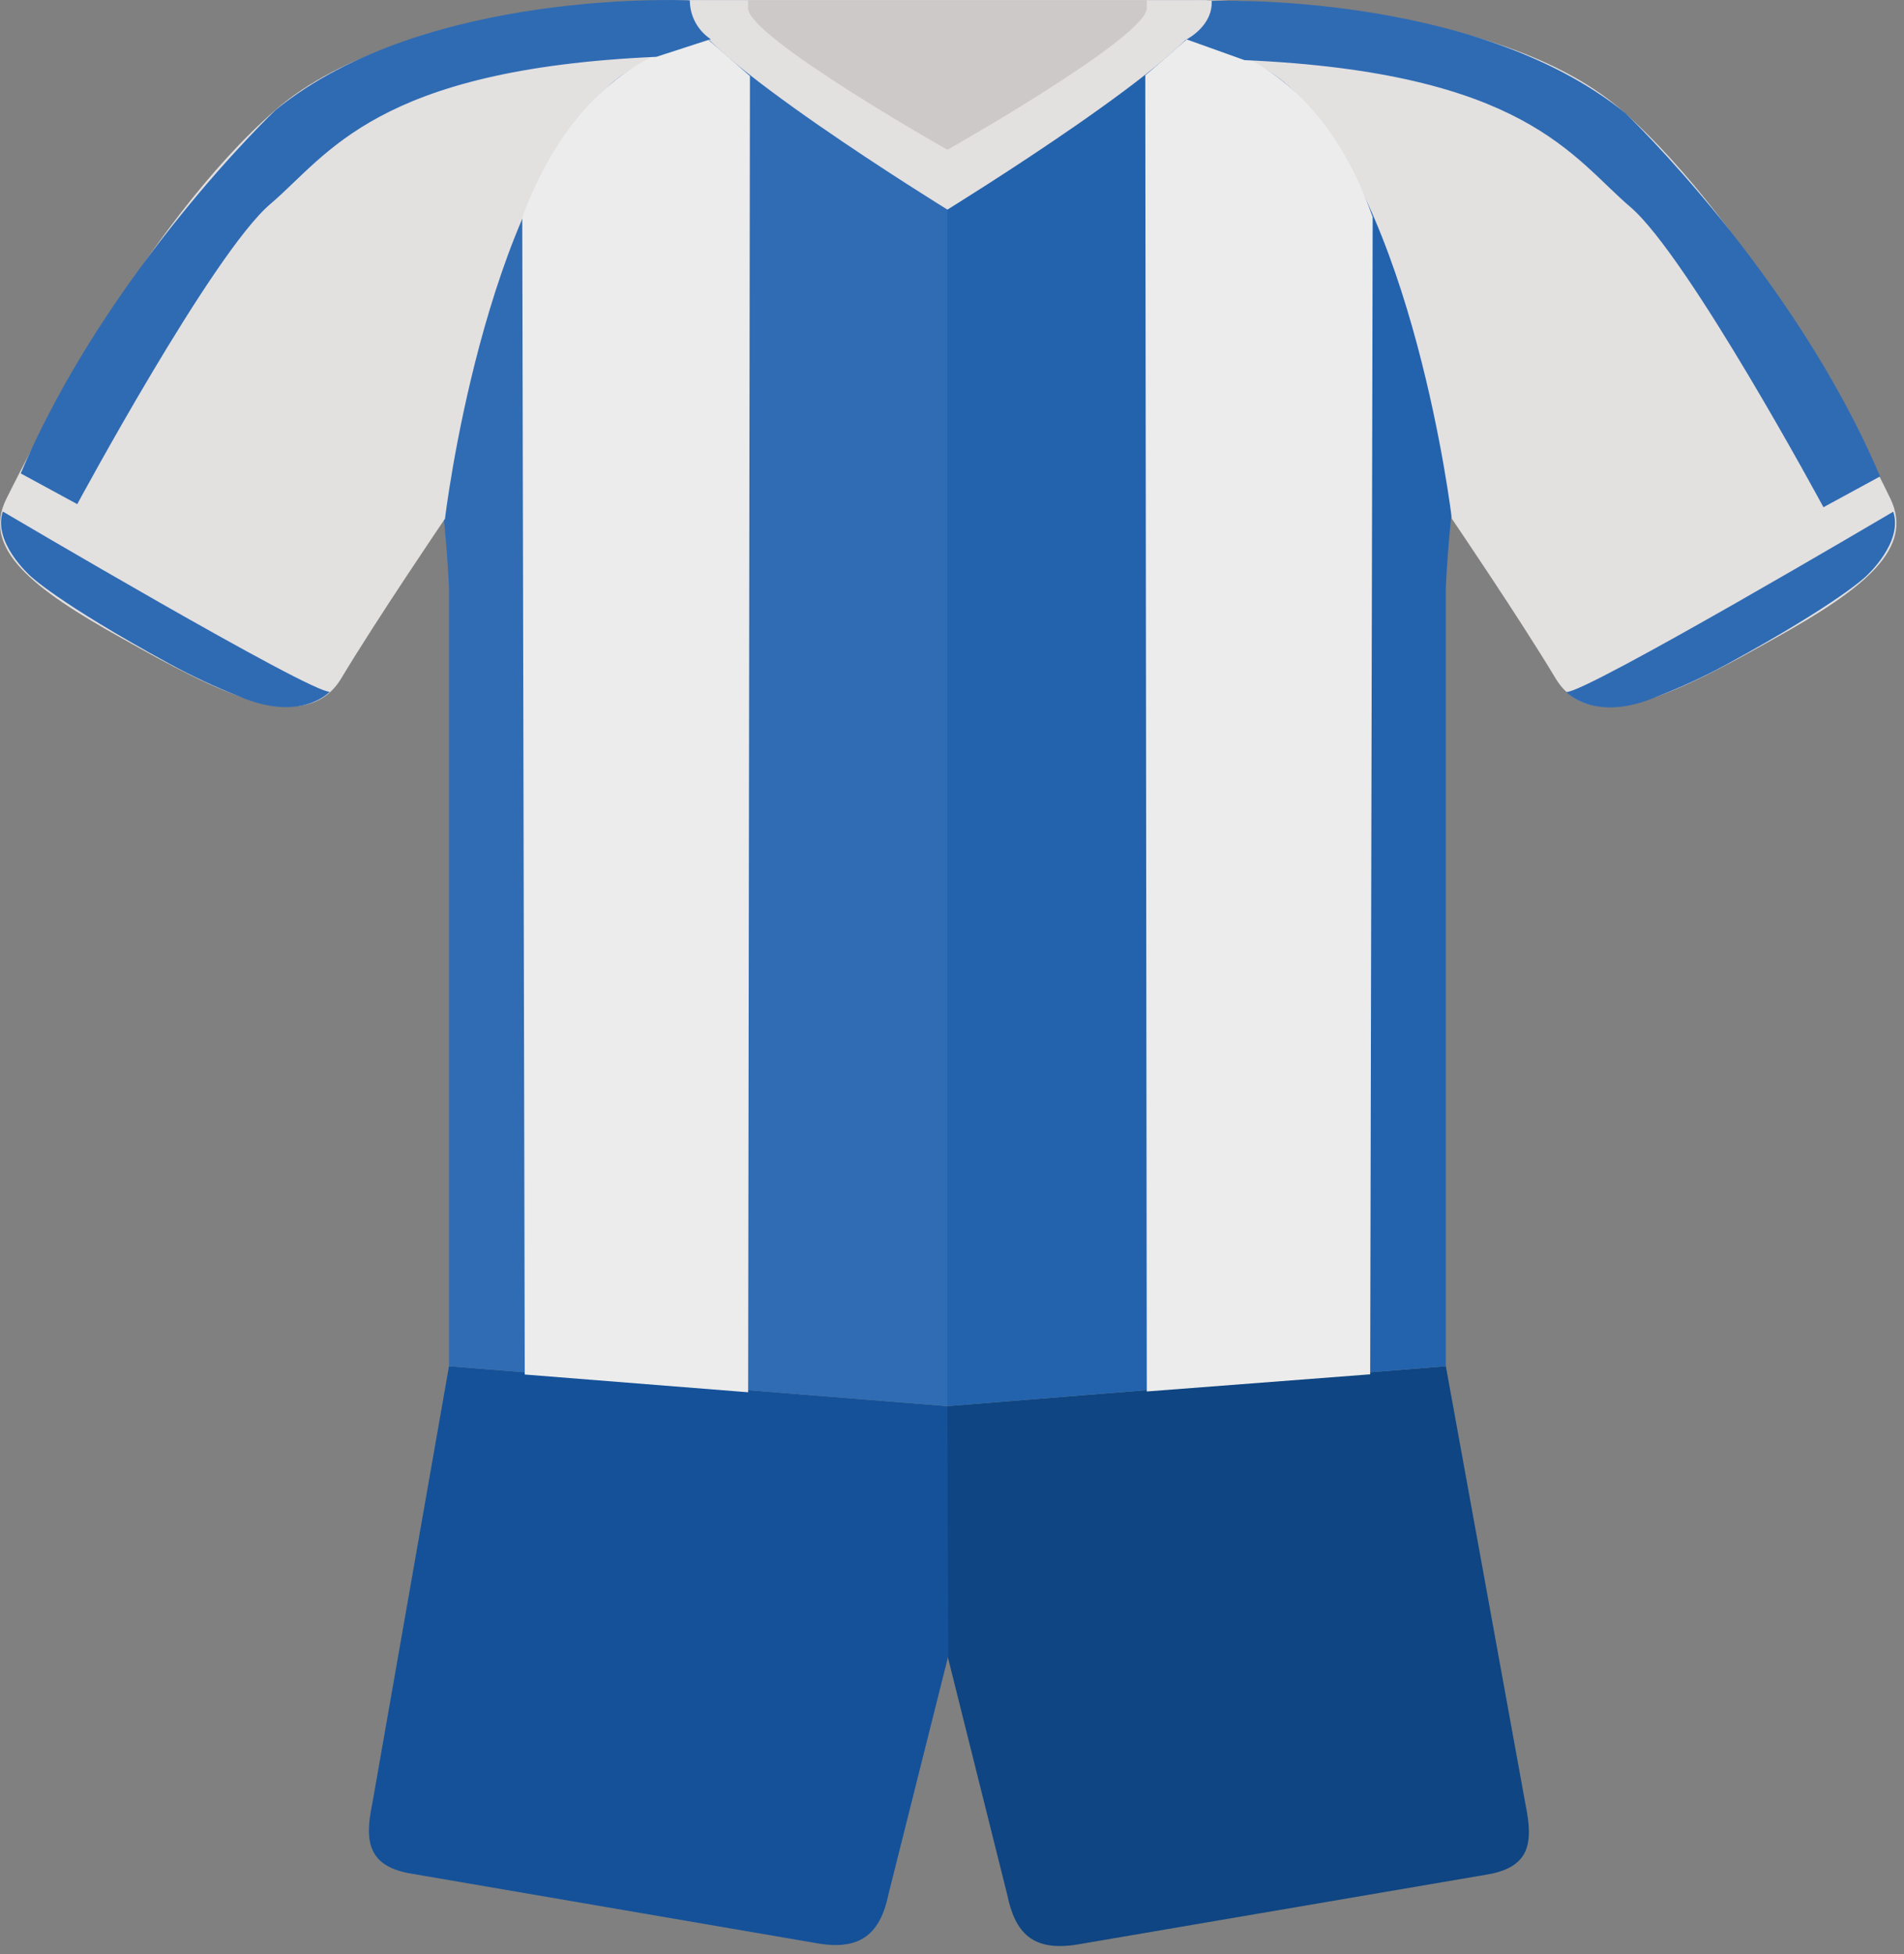 <svg xmlns="http://www.w3.org/2000/svg" width="191" height="196" viewBox="0 0 191 196">
    <rect x="0" y="0" width="191" height="196" fill="#808080" stroke="none"/>
    <g fill="none" fill-rule="evenodd">
        <path fill="#0E4582" d="M95.04 141.02l50-4 8 44c.8 3.9.4 6.3-4 7l-41 7c-4.4.7-6.2-1.1-7-5l-6-24v-25z"/>
        <path fill="#145199" d="M95.04 141.02l-50-4-7.7 43.9c-.8 3.8-.4 6.3 4 7l40.8 7c4.3.7 6.2-1.1 7-5l6-23.9-.1-25z"/>
        <path fill="#2363AD" d="M95.04.02h25c4.3.1 26.4 1.3 41 10.1-14.8 11.7-16 48.9-16 48.9v78l-50 4V.02z"/>
        <path fill="#2F6CB4" d="M95.04.02h-25c-4.3.1-26.4 1.3-41 10.1 14.8 11.7 16 48.9 16 48.9v78l50 4V.02z"/>
        <path fill="#E3E0E0" d="M95.24.02h-24.7s-29.7-.5-42.9 11-24.5 34-27 39 2.6 9 11.6 14c9.6 5.4 18.4 10 22 4 3.6-6 10.4-16 10.4-16s3.8-32 16.4-43.4c9.5-8.6 34.1-5.1 34.1-5.1l.1-3.5z"/>
        <path fill="#E3E0E0" d="M95.04.02h24.7s29.7-.5 42.9 11 24.6 34 27 39c2.4 5-2.6 9-11.6 14-9.6 5.4-18.4 10-22 4-3.6-6-10.4-16-10.4-16s-3.8-32-16.4-43.4c-9.5-8.6-34.2-5.1-34.2-5.1V.02z"/>
        <path fill="#E3E0E0" d="M121.04.02h-52v.9c0 4.1 26 20.1 26 20.1s26-16 26-20.1v-.9z"/>
        <path fill="#CEC9C9" d="M115.04.02h-40v.8c0 2.9 20 14.2 20 14.2s20-11.3 20-14.2v-.8z"/>
        <path fill="#ECECEC" d="M71.04 3.98s-12.2.47-18.65 17.82l.25 116.05 22.41 1.78.18-132s-2.06-1.82-4.19-3.65zM119.05 3.95s12.55.48 18.65 17.82l-.25 116.06-22.41 1.72-.15-132s2.06-1.72 4.16-3.6z"/>
        <path fill="#2F6BB3" d="M.28 51.3s31 18.3 32.8 18.07c0 0-2.87 3.17-9.16.44-2.37-.937-4.682-2.02-6.92-3.24-11.36-6.21-14-8.85-14-8.85S-.75 54.38.28 51.3zM189.92 51.32s-31 18.3-32.8 18.08c0 0 2.88 3.17 9.17.43 2.371-.921 4.682-1.99 6.92-3.2 11.36-6.21 14-8.85 14-8.85s3.74-3.37 2.71-6.46zM69.2.04s-26.49-1.28-41.56 11c0 0-16.93 16.08-25.56 36.44l5.67 3.08s13.57-25.17 19.37-30.1c5.8-4.93 10.56-13.52 38.72-14.76l5.46-1.77c-1.307-.864-2.095-2.324-2.1-3.89zM121.55.09s26.41-1 41.49 11.25c0 0 16.92 16.08 25.56 36.44l-5.68 3.09s-13.57-25.17-19.37-30.11c-5.8-4.94-10.56-13.5-38.71-14.73l-5.81-2.08s2.64-1.32 2.52-3.86z"/>
    </g>
</svg>
